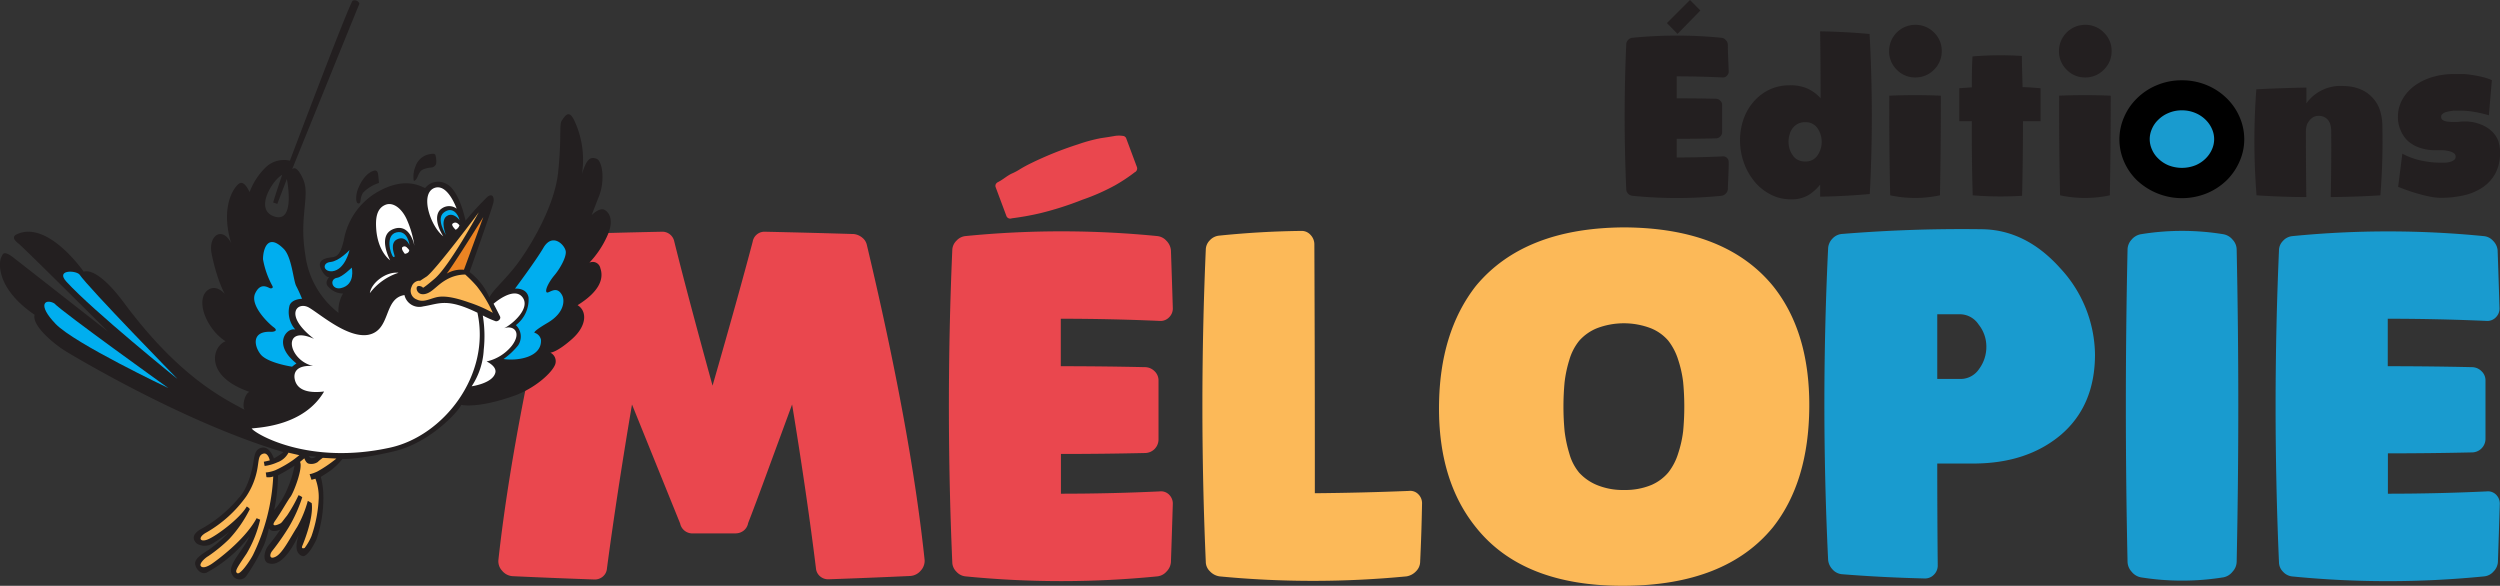 <?xml version="1.0" encoding="UTF-8"?> <svg xmlns="http://www.w3.org/2000/svg" viewBox="0 0 368.64 86.38"><rect x="0" y="0" width="368.64" height="86.38" fill="#333333" stroke="none"/><defs><style>.cls-1{fill:#231f20;}.cls-2{fill:#199bcf;}.cls-3{fill:#ea474e;}.cls-4{fill:#fcb958;}.cls-5{fill:#00aeef;}.cls-6{fill:#ec8423;}.cls-7{fill:#fff;}</style></defs><title>Éditions Mélopie - Méthode d&amp;apos;apprentissage de musique et d&amp;apos;anglais pour les enfants - Logo</title><g id="Calque_2" data-name="Calque 2"><g id="Nouveau"><g id="Éditions"><path class="cls-1" d="M254,11.42c-2.24-.1-4.49-.16-6.76-.16V14.5q2.88,0,5.76.06a.91.91,0,0,1,.66.28.84.84,0,0,1,.28.63v4a.87.87,0,0,1-.28.66.9.9,0,0,1-.66.27c-1.92.05-3.84.07-5.76.07v2.75q3.41,0,6.76-.16a.79.79,0,0,1,.65.22.87.87,0,0,1,.26.62c0,1.34-.09,2.68-.13,4a1,1,0,0,1-.31.65,1,1,0,0,1-.63.32,65.57,65.57,0,0,1-13.14,0,1,1,0,0,1-.63-.32.92.92,0,0,1-.27-.65q-.47-10.68,0-21.36a.92.92,0,0,1,.27-.64.93.93,0,0,1,.63-.33,67.08,67.08,0,0,1,13.14,0,.93.93,0,0,1,.63.33,1,1,0,0,1,.31.64c0,1.34.09,2.67.13,4a.85.85,0,0,1-.26.62A.76.76,0,0,1,254,11.42Zm-3.27-9.87L247.36,5,245.8,3.4,249.2,0Z"></path><path class="cls-1" d="M275.71,28.61q-3.66.33-7.32.39V27.22a6.66,6.66,0,0,1-1.68,1.52,4.84,4.84,0,0,1-2.72.65,6.36,6.36,0,0,1-3.14-.84,7.41,7.41,0,0,1-2.31-2,9.16,9.16,0,0,1-1.44-2.69,9.76,9.76,0,0,1-.52-3,9.49,9.49,0,0,1,.42-3,7.84,7.84,0,0,1,1.38-2.62,7.09,7.09,0,0,1,2.31-1.91,6.74,6.74,0,0,1,3.24-.75,6,6,0,0,1,2.68.52,5.93,5.93,0,0,1,1.85,1.39q0-4.95-.07-9.87,3.66.06,7.29.39A220.43,220.43,0,0,1,275.71,28.61Zm-7.09-7.69a3.56,3.56,0,0,0-.61-2,2.07,2.07,0,0,0-1.82-.9,2.32,2.32,0,0,0-1.1.24,2.37,2.37,0,0,0-.76.65,2.83,2.83,0,0,0-.45.94,3.81,3.81,0,0,0-.15,1.05,3.71,3.71,0,0,0,.16,1.08,3.31,3.31,0,0,0,.46.92,2,2,0,0,0,.74.67,2.32,2.32,0,0,0,1.1.24,2.05,2.05,0,0,0,1.82-.91A3.51,3.51,0,0,0,268.62,20.92Z"></path><path class="cls-1" d="M285.18,10.28a3.79,3.79,0,0,1-2.76,1.14,3.71,3.71,0,0,1-2.73-1.14,3.78,3.78,0,0,1-1.13-2.76,3.86,3.86,0,0,1,3.86-3.86,3.82,3.82,0,0,1,2.76,1.13,3.72,3.72,0,0,1,1.14,2.73A3.79,3.79,0,0,1,285.18,10.28Zm-6.59,3.83c2.54-.11,5.08-.11,7.6,0q0,7.35-.13,14.69a17.46,17.46,0,0,1-7.34,0Q278.56,21.47,278.59,14.11Z"></path><path class="cls-1" d="M288.91,17.87q0-2.43,0-4.86l1.85-.13c0-1.51,0-3,.1-4.56a50.56,50.56,0,0,1,7.28-.07c0,1.54.07,3.07.1,4.6.88,0,1.76.1,2.65.16q0,2.43,0,4.86H298.3q0,5.49-.13,11a50.56,50.56,0,0,1-7.28-.07c-.11-3.64-.15-7.29-.13-10.93Z"></path><path class="cls-1" d="M310.22,10.28a3.75,3.75,0,0,1-2.75,1.14,3.71,3.71,0,0,1-2.73-1.14,3.78,3.78,0,0,1-1.13-2.76,3.86,3.86,0,0,1,3.86-3.86,3.78,3.78,0,0,1,2.75,1.13,3.7,3.7,0,0,1,1.15,2.73A3.76,3.76,0,0,1,310.22,10.28Zm-6.58,3.83c2.54-.11,5.08-.11,7.6,0q0,7.35-.13,14.69a17.46,17.46,0,0,1-7.34,0Q303.61,21.47,303.64,14.11Z"></path><path class="cls-2" d="M321.74,27a7.08,7.08,0,0,1-2.92-.58A6.88,6.88,0,0,1,316.65,25a6.42,6.42,0,0,1-1.41-2.06,5.91,5.91,0,0,1-.5-2.38,6,6,0,0,1,.51-2.4,6.48,6.48,0,0,1,1.4-2,6.88,6.88,0,0,1,2.2-1.46,7,7,0,0,1,2.89-.57,7.15,7.15,0,0,1,5.09,2,6.67,6.67,0,0,1,1.4,2.06,6,6,0,0,1,.5,2.38,5.92,5.92,0,0,1-.51,2.4,6.49,6.49,0,0,1-1.39,2,7.07,7.07,0,0,1-2.2,1.47A7.16,7.16,0,0,1,321.74,27Z"></path><path d="M321.74,16.27a5,5,0,0,1,2,.4,4.67,4.67,0,0,1,1.5,1,4.3,4.3,0,0,1,.93,1.35,3.67,3.67,0,0,1,0,3,4.3,4.3,0,0,1-.93,1.35,4.69,4.69,0,0,1-1.5,1,5.43,5.43,0,0,1-4,0,4.69,4.69,0,0,1-1.5-1,4,4,0,0,1-.93-1.35,3.67,3.67,0,0,1,0-3,4,4,0,0,1,.93-1.35,4.67,4.67,0,0,1,1.5-1,4.92,4.92,0,0,1,2-.4m0-4.43a9.4,9.4,0,0,0-3.79.76,9.06,9.06,0,0,0-2.87,1.93,8.52,8.52,0,0,0-1.88,2.76,8.18,8.18,0,0,0,0,6.53,8.63,8.63,0,0,0,1.86,2.72,9.69,9.69,0,0,0,10.45,1.92,9.32,9.32,0,0,0,2.87-1.92,8.8,8.8,0,0,0,1.87-2.77,8,8,0,0,0,.68-3.24,8.18,8.18,0,0,0-.69-3.28,8.57,8.57,0,0,0-1.86-2.72,9.18,9.18,0,0,0-2.87-1.93,9.43,9.43,0,0,0-3.79-.76Z"></path><path class="cls-1" d="M332.71,13.17c2.46-.13,4.92-.21,7.38-.26,0,.78,0,1.56,0,2.33a6.18,6.18,0,0,1,5.53-2.55,6.49,6.49,0,0,1,2.46.48,5.14,5.14,0,0,1,1.75,1.22,4.87,4.87,0,0,1,1.07,1.76,7.44,7.44,0,0,1,.39,2.27A100.1,100.1,0,0,1,351,28.8c-2.44.16-4.88.24-7.32.26q.11-4.87.07-9.77a3.64,3.64,0,0,0-.07-.68,1.89,1.89,0,0,0-.26-.71,1.69,1.69,0,0,0-.56-.57,1.75,1.75,0,0,0-1-.24,1.4,1.4,0,0,0-.87.26,2.2,2.2,0,0,0-.58.6,1.79,1.79,0,0,0-.31.71,2.7,2.7,0,0,0-.08.63q0,4.89.06,9.77c-2.46,0-4.91-.1-7.34-.26A101.93,101.93,0,0,1,332.71,13.17Z"></path><path class="cls-1" d="M368.64,22.56a6.13,6.13,0,0,1-.68,3,5.83,5.83,0,0,1-1.86,2.06,8.37,8.37,0,0,1-2.77,1.18,15.34,15.34,0,0,1-3.4.37,9,9,0,0,1-1.55-.16c-.56-.11-1.13-.25-1.7-.41s-1.12-.33-1.65-.52-1-.36-1.41-.53l.62-4.89a10.49,10.49,0,0,0,2.71,1,13.55,13.55,0,0,0,2.92.33l.64,0a3.67,3.67,0,0,0,.75-.11,1.86,1.86,0,0,0,.6-.28.61.61,0,0,0,.24-.53.57.57,0,0,0-.18-.41,1.26,1.26,0,0,0-.45-.27,3.29,3.29,0,0,0-.62-.16,3.72,3.72,0,0,0-.66-.08l-.61,0h-.46a7,7,0,0,1-2.25-.34,5.15,5.15,0,0,1-1.73-.95A4.42,4.42,0,0,1,354,19.24a4.65,4.65,0,0,1-.41-2,5.14,5.14,0,0,1,.68-2.62,6.47,6.47,0,0,1,1.81-2,8.55,8.55,0,0,1,2.61-1.26,10.73,10.73,0,0,1,3.06-.44c.47,0,1,0,1.45,0s1,.09,1.48.16,1,.18,1.44.29a9.73,9.73,0,0,1,1.32.44L367,17a19.14,19.14,0,0,0-2.08-.49,11.47,11.47,0,0,0-2.07-.19l-.47,0-.63,0-.65.1a4,4,0,0,0-.58.16,1.15,1.15,0,0,0-.42.28.47.47,0,0,0-.13.4.49.49,0,0,0,.23.44,1.49,1.49,0,0,0,.56.21,4.52,4.52,0,0,0,.78.07h.83l.77-.07h.59a6.35,6.35,0,0,1,2.08.44,5,5,0,0,1,1.56.95,3.9,3.9,0,0,1,1,1.43A4.9,4.9,0,0,1,368.64,22.56Z"></path><path class="cls-3" d="M116.8,59.64q-1.18,3.21-3.38,9.19c-1.46,4-2.5,6.76-3.1,8.29a1.82,1.82,0,0,1-.66,1.12,1.93,1.93,0,0,1-1.22.41h-6.2a1.84,1.84,0,0,1-1.95-1.46l-3.55-8.77-3.55-8.78Q90.9,73.23,89.5,83.81A1.72,1.72,0,0,1,88.91,85a1.82,1.82,0,0,1-1.22.45q-6.06-.21-12.12-.49a2.19,2.19,0,0,1-1.53-.8,2.06,2.06,0,0,1-.55-1.57q2.08-19,8.7-46.37A2.46,2.46,0,0,1,83,35a1.86,1.86,0,0,1,1.25-.49q6.62-.2,13.3-.34a1.8,1.8,0,0,1,1.88,1.46q1.88,7.59,5.64,21.24,3.9-13.57,5.92-21.24a1.76,1.76,0,0,1,1.81-1.46q6.54.14,13.09.34a2.37,2.37,0,0,1,1.25.53,1.91,1.91,0,0,1,.7,1.15q6.48,27.23,8.5,46.37a2.11,2.11,0,0,1-.56,1.57,2.19,2.19,0,0,1-1.53.8q-6.06.28-12.12.49a1.82,1.82,0,0,1-1.22-.45,1.72,1.72,0,0,1-.59-1.15Q119,73.08,116.8,59.64Z"></path><path class="cls-3" d="M171,47.32Q163.72,47,156.42,47v7q6.2,0,12.39.14a2,2,0,0,1,1.43.59,1.86,1.86,0,0,1,.59,1.36v8.71a2,2,0,0,1-2,2q-6.19.14-12.39.14V72.8q7.31,0,14.55-.34a1.69,1.69,0,0,1,1.4.48,1.84,1.84,0,0,1,.55,1.33c-.09,2.88-.18,5.75-.28,8.63a2.21,2.21,0,0,1-.66,1.39,2.08,2.08,0,0,1-1.36.7,143.57,143.57,0,0,1-28.27,0,2.08,2.08,0,0,1-1.35-.7,2,2,0,0,1-.6-1.39q-1-23,0-46a2,2,0,0,1,.6-1.39,2.08,2.08,0,0,1,1.35-.7,143.57,143.57,0,0,1,28.27,0,2.08,2.08,0,0,1,1.36.7,2.24,2.24,0,0,1,.66,1.39q.15,4.32.28,8.57a1.8,1.8,0,0,1-.55,1.32A1.73,1.73,0,0,1,171,47.32Zm-3.71-21.89a24.87,24.87,0,0,1-2.89,1.91,31.1,31.1,0,0,1-4.79,2.11,47.08,47.08,0,0,1-6.27,2,41,41,0,0,1-4.14.74.63.63,0,0,1-.47,0,.58.58,0,0,1-.33-.34l-1.57-4.21a.59.59,0,0,1,0-.47.73.73,0,0,1,.35-.33c.75-.37,1.39-1,2.16-1.31,1.08-.51.86-.53,2.36-1.3A51.55,51.55,0,0,1,159,21.27a23.32,23.32,0,0,1,3.34-.9l1-.15.9-.15a3.9,3.9,0,0,1,1.5,0,.75.75,0,0,1,.24.18.51.51,0,0,1,.09.16l1.57,4.21A.62.62,0,0,1,167.26,25.43Z"></path><path class="cls-4" d="M193.88,72.73q6.9-.06,13.86-.34a1.66,1.66,0,0,1,1.39.48,1.85,1.85,0,0,1,.56,1.33c-.05,2.88-.14,5.75-.28,8.63a2,2,0,0,1-.59,1.39,2.47,2.47,0,0,1-1.43.77,144.29,144.29,0,0,1-27.57,0,2.44,2.44,0,0,1-1.43-.77,1.94,1.94,0,0,1-.59-1.39q-1-23,0-46a2,2,0,0,1,.59-1.39,2.15,2.15,0,0,1,1.43-.7c4-.41,8.07-.65,12.11-.69a1.73,1.73,0,0,1,1.32.59,2,2,0,0,1,.56,1.43Q193.89,54.49,193.88,72.73Z"></path><path class="cls-4" d="M239.49,33.53q14.91.07,21.94,8.63,5.43,6.77,5.36,17.83t-5.36,17.76q-7,8.56-21.94,8.63t-21.86-8.63q-5.5-6.82-5.44-17.76t5.44-17.83Q224.73,33.6,239.49,33.53Zm0,38.72a10,10,0,0,0,4-.73A6.78,6.78,0,0,0,246,69.67a8.7,8.7,0,0,0,1.46-2.82,16.86,16.86,0,0,0,.73-3.27,38.63,38.63,0,0,0,0-7.24,16.79,16.79,0,0,0-.73-3.28A8.91,8.91,0,0,0,246,50.24a6.66,6.66,0,0,0-2.58-1.84,11.16,11.16,0,0,0-7.94,0,7,7,0,0,0-2.61,1.84,8,8,0,0,0-1.46,2.82,18.21,18.21,0,0,0-.7,3.28,38.63,38.63,0,0,0,0,7.24,19.07,19.07,0,0,0,.7,3.31,7.51,7.51,0,0,0,1.46,2.82,7.33,7.33,0,0,0,2.61,1.81A10,10,0,0,0,239.49,72.25Z"></path><path class="cls-2" d="M308.92,52.26c0,5-1.65,9-5.09,11.91q-4.93,4.11-12.6,4.18h-5.57q0,7.52.07,15a1.88,1.88,0,0,1-.56,1.39,1.81,1.81,0,0,1-1.32.56c-4.09-.1-8.17-.3-12.26-.63a2.11,2.11,0,0,1-1.36-.69,2.37,2.37,0,0,1-.66-1.4q-1.11-23,0-46a2.25,2.25,0,0,1,.66-1.42,2.12,2.12,0,0,1,1.36-.66q10.31-.84,20.61-.7,6.48.06,11.56,5.71A19,19,0,0,1,308.92,52.26Zm-23.26,3.62h3.41a3.28,3.28,0,0,0,2.75-1.46,5.47,5.47,0,0,0,1.08-3.34,5.2,5.2,0,0,0-1.15-3.24,3.32,3.32,0,0,0-2.68-1.5h-3.41Z"></path><path class="cls-2" d="M327.86,85.13a38.34,38.34,0,0,1-12.19,0,2.3,2.3,0,0,1-1.36-.84,2.24,2.24,0,0,1-.59-1.46q-.5-23,0-46a2.2,2.2,0,0,1,.59-1.49,2.33,2.33,0,0,1,1.36-.8,37.77,37.77,0,0,1,12.19,0,2.28,2.28,0,0,1,1.35.8,2.16,2.16,0,0,1,.6,1.49q.48,23,0,46a2.2,2.2,0,0,1-.6,1.46A2.25,2.25,0,0,1,327.86,85.13Z"></path><path class="cls-2" d="M366.64,47.32Q359.4,47,352.09,47v7q6.2,0,12.39.14a2,2,0,0,1,1.43.59A1.86,1.86,0,0,1,366.5,56v8.71a2,2,0,0,1-2,2q-6.19.14-12.39.14V72.8q7.31,0,14.55-.34a1.69,1.69,0,0,1,1.4.48,1.84,1.84,0,0,1,.55,1.33c-.09,2.88-.18,5.75-.28,8.63a2.21,2.21,0,0,1-.66,1.39,2.08,2.08,0,0,1-1.36.7A143.57,143.57,0,0,1,338,85a2.12,2.12,0,0,1-1.36-.7,2,2,0,0,1-.59-1.39q-1-23,0-46a2,2,0,0,1,.59-1.39,2.12,2.12,0,0,1,1.36-.7,143.57,143.57,0,0,1,28.27,0,2.08,2.08,0,0,1,1.36.7,2.24,2.24,0,0,1,.66,1.39q.15,4.32.28,8.57a1.8,1.8,0,0,1-.55,1.32A1.73,1.73,0,0,1,366.64,47.32Z"></path></g><g id="Pie"><path class="cls-1" d="M42.3,26.39s1.32,6.5-1.79,5.55-.34-5.39,1.1-6.16c-1,2.88-1.33,4.08-1.33,4.08l.61.21Zm1.13,42.27a15.61,15.61,0,0,1-1,3.29,11,11,0,0,1-2,3.26A26.87,26.87,0,0,0,41,70.09,26.08,26.08,0,0,0,43.43,68.66ZM53,.54A.75.75,0,0,0,52,.1c-.73,1-9.25,23.59-9.25,23.59a3.89,3.89,0,0,0-3.49.91,10,10,0,0,0-2.46,3.73s-.75-1.81-1.54-1.26-2.78,3.38-1.18,8.77c-1.29-2.52-3.39-1.14-2.88,1.53s1.67,6.19,2.83,7.19c-1.86-3.14-3.39-2-3.83-1.31-1.17,1.87.66,5.58,3.06,7.07-2,.78-3.17,5.16,3.54,7.47-.63.12-1.17,2-.72,2.65C33,58.75,26.48,55.68,18.27,44.63c-4.14-5.57-5.92-4.56-5.92-4.56s-5.27-7.63-9.84-5.54c-.67.3-.58.77.18,1.35s13.22,13,13.22,13S3.57,39.22,2,38,.4,37.54.16,38s-1,4.34,4.94,8.42C4.68,48,7.94,50.74,9.8,51.86s17.81,10.61,32,14.81a10.83,10.83,0,0,1-1.41.93S39.8,65.84,38.69,66s-1.16,1.2-1.35,2.29-.74,3.68-2.18,5.19a19.36,19.36,0,0,1-5.23,4.37c-2.25,1.12-1.08,2.16-.87,2.33a2.22,2.22,0,0,0,2.22,0,22.34,22.34,0,0,0,2.51-1.74,19.16,19.16,0,0,1-3,2.62c-1.33.84-2.16,1.44-2,2.2s.87,1.46,1.63,1.2a19.77,19.77,0,0,0,6.33-5.35c-.68,1.85-3.36,4.24-2.54,5.57a1.22,1.22,0,0,0,2.17.17A28.87,28.87,0,0,0,39,80.19a17.16,17.16,0,0,0,.66-2.33s.06.32.55.43a2.12,2.12,0,0,0,1.14-.21s-1.08,1.56-1.73,2.31-.95,2.34-.08,2.65,2.46.14,4.53-4.2c-.89,2.57.16,3.07.59,3.16s1.22-.79,2-2.45a18.7,18.7,0,0,0,1-7.1,13,13,0,0,0-.35-2.13s.77-.47,1.52-1a9.9,9.9,0,0,0,1.67-1.65s2.14.16,7.59-1.12S67.78,60.46,68,59.7c.81.16,3.19.28,7.73-1.31,3.23-1.14,5.72-3.49,6.14-4.67A1.41,1.41,0,0,0,81.15,52s.93,0,3.19-2,2.22-4.16.83-5c3.46-2.16,3.83-4.06,3.36-5.44a1.15,1.15,0,0,0-1.62-.83,14.08,14.08,0,0,0,2.66-4c1-2.26.29-3.4-.44-3.79s-1.88.77-1.88.77.21-.57,1.09-2.81.52-5.19-.4-5.5-1.42,0-2.13,2.28a13.58,13.58,0,0,0-1.08-7.81c-.85-1.92-1.47-.66-1.89-.09s0,2.48-.54,7.63-4.23,11.1-6,13.47-3.75,4-4.13,5A9.08,9.08,0,0,0,71.1,42a9.78,9.78,0,0,0-1.86-1.89s3.4-9.51,3.53-10.31-.2-1.27-.85-.82a44.08,44.08,0,0,0-3.27,3.56s-.91-4.55-2.86-5.44a2.44,2.44,0,0,0-3.1.63c-.75-.3-3-1.7-7,.56a10.26,10.26,0,0,0-5,7.17C50.32,36.9,50,37.82,49,37.93s-2.32.4-1.66,1.74,1.21,1.2,1.21,1.2-.8.76-.14,1.41a2.92,2.92,0,0,0,2.18,1,4.91,4.91,0,0,0-.68,2.85A12.92,12.92,0,0,1,45,37.43c-.9-5.57.76-8.61-.3-11S43.06,25,43.06,25,52.61,1.46,53,.54Zm-7.5,66.72,1.13.08a1.66,1.66,0,0,1-.72.23A.78.78,0,0,1,45.53,67.26Z"></path><path class="cls-5" d="M60.39,36.17s-.26-2.31-1.94-1.9-.88,3.2-.46,3.61c.16.07.24,0,.18-.22s-.68-1.8.33-2.34C59.81,34.62,60.39,36.17,60.39,36.17Z"></path><path class="cls-5" d="M65.76,34.65s-1.53-2.38-.31-3.32,2.09.18,2.32,1.14c-.43-.57-1.21-1.12-1.92-.59C64.89,32.59,65.76,34.65,65.76,34.65Z"></path><path class="cls-4" d="M70.31,42.21a18.83,18.83,0,0,1,2.36,3.92,19.76,19.76,0,0,0-3.53-1.54c-2.4-.85-3.85-1-4.86-.74s-1.89.78-2.83.31a1.36,1.36,0,0,1-.76-1.87,1.28,1.28,0,0,1,1.09-.9c.26,0-.13.19,1.09-.59s7.73-9.49,7.73-9.49-4.33,7.93-6.5,9.78-1.75,1.27-1.75,1.27-.55-.34-.82-.11,0,1.32,1.11,1.11,1.74-1.32,3.2-2.13a5.69,5.69,0,0,1,2.76-.75A19,19,0,0,1,70.31,42.21Z"></path><path class="cls-6" d="M68.41,39.78a4.22,4.22,0,0,0-2.54.57C67,38.88,71.27,32,71.27,32Z"></path><path class="cls-5" d="M51.54,36.87s-1.52,1.64-2.8,1.76S47.64,40.1,49,40C50.91,39.78,51.54,36.87,51.54,36.87Z"></path><path class="cls-5" d="M51.87,39.46s-1.4,1.39-2.16,1.5c-1.18.19-.79,1.81.54,1.53C52.48,42,51.87,39.46,51.87,39.46Z"></path><path class="cls-1" d="M52.87,30c-.45,0-.4-1.06-.21-1.75s1.09-2.81,2.62-3.11c.37,0,.43.33.47.53s.13,1.31.13,1.31a5.63,5.63,0,0,0-2.34,1.43C53,29.24,53.32,30,52.87,30Z"></path><path class="cls-1" d="M64.2,22.83c-.11-.15-.32-.19-.67-.12a2.69,2.69,0,0,0-2.26,1.81,4,4,0,0,0-.28,2s0,.36.36-.07.37-1.25,1.17-1.52,1.15-.18,1.37-.31a.73.73,0,0,0,.43-.52A3.44,3.44,0,0,0,64.2,22.83Z"></path><path class="cls-5" d="M75.94,42.56s1.75-.17,2,1.32a4.73,4.73,0,0,1-1.87,4.06,2.33,2.33,0,0,1,.32,3,10.66,10.66,0,0,1-2.14,2c2,.31,5.69-.23,5.52-2.85a1.36,1.36,0,0,0-.89-1s-.66,0,1.87-1.49,2.5-3.32,2.17-4c-.86-1.74-2.1-.13-2.34-.53s.49-1.68,1.19-2.5,1.72-2.53,1.66-3.45-1.94-2.94-3.32-.55C79,38.47,75.94,42.56,75.94,42.56Z"></path><path class="cls-4" d="M47.6,67.51l2,.11a19.13,19.13,0,0,1-2.83,1.92c-.94.42-1.12.36-1.12.36l.28.85.58-.16A7.61,7.61,0,0,1,47,73.45a19.35,19.35,0,0,1-1.07,5.6,8,8,0,0,1-1,1.74c-.13.08-.55.16-.35-.31s1.7-4.15,1.38-6.29c-.1-.07-.57-.34-.57-.34a16.72,16.72,0,0,1-1.57,3.85c-1,1.55-2.12,3.82-3.12,4.36s-1-.3-.54-.85a36.06,36.06,0,0,0,2.41-3.45,21.54,21.54,0,0,0,2-4.44,1.78,1.78,0,0,0-.55-.3,22,22,0,0,1-1.69,3c-.71.89-.74,1-.95,1.14s-1.62.77-.79-.4,1.75-2.85,2.24-3.5,1.87-4.28,1.41-5.15c.36-.31.64-.53.64-.53s.21.66.61.78a1.71,1.71,0,0,0,1.36-.23C47.14,67.83,47.6,67.51,47.6,67.51Z"></path><path class="cls-4" d="M44.14,67.12l-1.6-.37a3,3,0,0,1-1.66,1.43,6.45,6.45,0,0,1-1.86.53l-.12-.62.88-.2s-.24-1.18-.94-1-.66.83-.85,2a10.7,10.7,0,0,1-1.67,4.29,18.46,18.46,0,0,1-5.89,5.34c-1.32.72-1,1.53.26,1s4.7-3.07,5.69-4.83a1.19,1.19,0,0,1,.46.38,18.74,18.74,0,0,1-3.05,4.42A22.69,22.69,0,0,1,30.72,82c-.53.3-1.42,1.15-1.09,1.5s1.08,0,1.67-.41,4.79-3.43,6.54-6.68l.52.22a17.35,17.35,0,0,1-2,5c-1.39,2.07-1.8,2.63-1.37,2.89s1.78-1.68,2.3-2.66a29.63,29.63,0,0,0,3-11.6,2.09,2.09,0,0,1-1,.1l-.1-.69a5.2,5.2,0,0,0,1.38-.32,16.47,16.47,0,0,0,2.61-1.49C43.62,67.54,44.14,67.12,44.14,67.12Z"></path><path class="cls-7" d="M59.7,37.43s-.65-.73-.35-1c.47-.35.82.26,1,.46C60.31,37.38,59.7,37.43,59.7,37.43Z"></path><path class="cls-7" d="M67.19,33.88s-.74-.68-.44-.91c.46-.35.8,0,1,.25A1.08,1.08,0,0,1,67.19,33.88Z"></path><path class="cls-5" d="M26.19,55.9s-13-13.3-14.5-15.46c-.68-.61-3.49-.65-1.9,1.09C13.7,45.83,26.19,55.9,26.19,55.9Z"></path><path class="cls-5" d="M8,44.73C9.16,46,24.82,57.22,24.82,57.22S11,50.67,8.21,47.77,6.67,44,8,44.73Z"></path><path class="cls-5" d="M44.54,44.06s-1.5,0-1.85,1a3.9,3.9,0,0,0,.85,3.53c-1.23-.33-3.44,2.13.17,5-.37.25-.64.48-.64.48s-3.63-.54-4.64-1.82S37.1,48.77,40,48.93c.35,0,1.09-.14.36-.67s-3.56-3.22-2.73-5,2-.76,2.25-.74.44-.09.28-.37a12.79,12.79,0,0,1-1.38-3.93c0-1.26.59-4,3.05-1.53,1.21,1.21,1.41,4.66,1.85,5.49S44.54,44.06,44.54,44.06Z"></path><path class="cls-7" d="M67.34,30.77c-.3-.78-1.58-3.85-3.41-3-2,1-.42,5.63,1.43,7.07-1.29-2.08-1.07-3.56-.21-4.1A1.85,1.85,0,0,1,67.34,30.77Z"></path><path class="cls-7" d="M59.64,43.51a2.24,2.24,0,0,0,2.76,1.67c2.37-.37,3.42-1.29,8,.93,2,9.22-5,18.16-12.86,19.89-12,2.65-19.87-2-20.43-2.82,1.27-.16,7.73-.41,10.68-5.45-3.5.42-4.18-1-4.34-1.86s.17-2.07,2.73-1.9c-3.74-.84-4.68-6.19.13-4-4.58-3.53-2.46-5.64-.71-4.59s5.65,4.47,8.65,4C57.71,48.76,56.48,44,59.64,43.51Z"></path><path class="cls-7" d="M72.78,44.79s2.92-2.59,4.23-1-1.39,4-2.7,4.62C75.73,47.89,77,49,75.46,51a6.63,6.63,0,0,1-3.71,2.3s1.53.69,1.29,1.66c-.39,1.58-3.49,2-3.49,2a10.75,10.75,0,0,0,1.78-5.38,18.72,18.72,0,0,0-.14-5.06,13.7,13.7,0,0,0,1.91.85c.38.05.79-.35.64-.69S72.78,44.79,72.78,44.79Z"></path><path class="cls-7" d="M61.11,36.26A14.68,14.68,0,0,0,60,32.4c-.69-1.58-2-2.69-3.19-2.19-1.37.58-1.42,2.2-1.34,3.48.23,3.47,2.06,4.69,2.06,4.69s-2-3.67.49-4.61S61.11,36.26,61.11,36.26Z"></path><path class="cls-7" d="M54.54,43.22c.2-1.5,2.37-3.21,4.23-3A8.65,8.65,0,0,0,54.54,43.22Z"></path></g></g></g></svg> 
